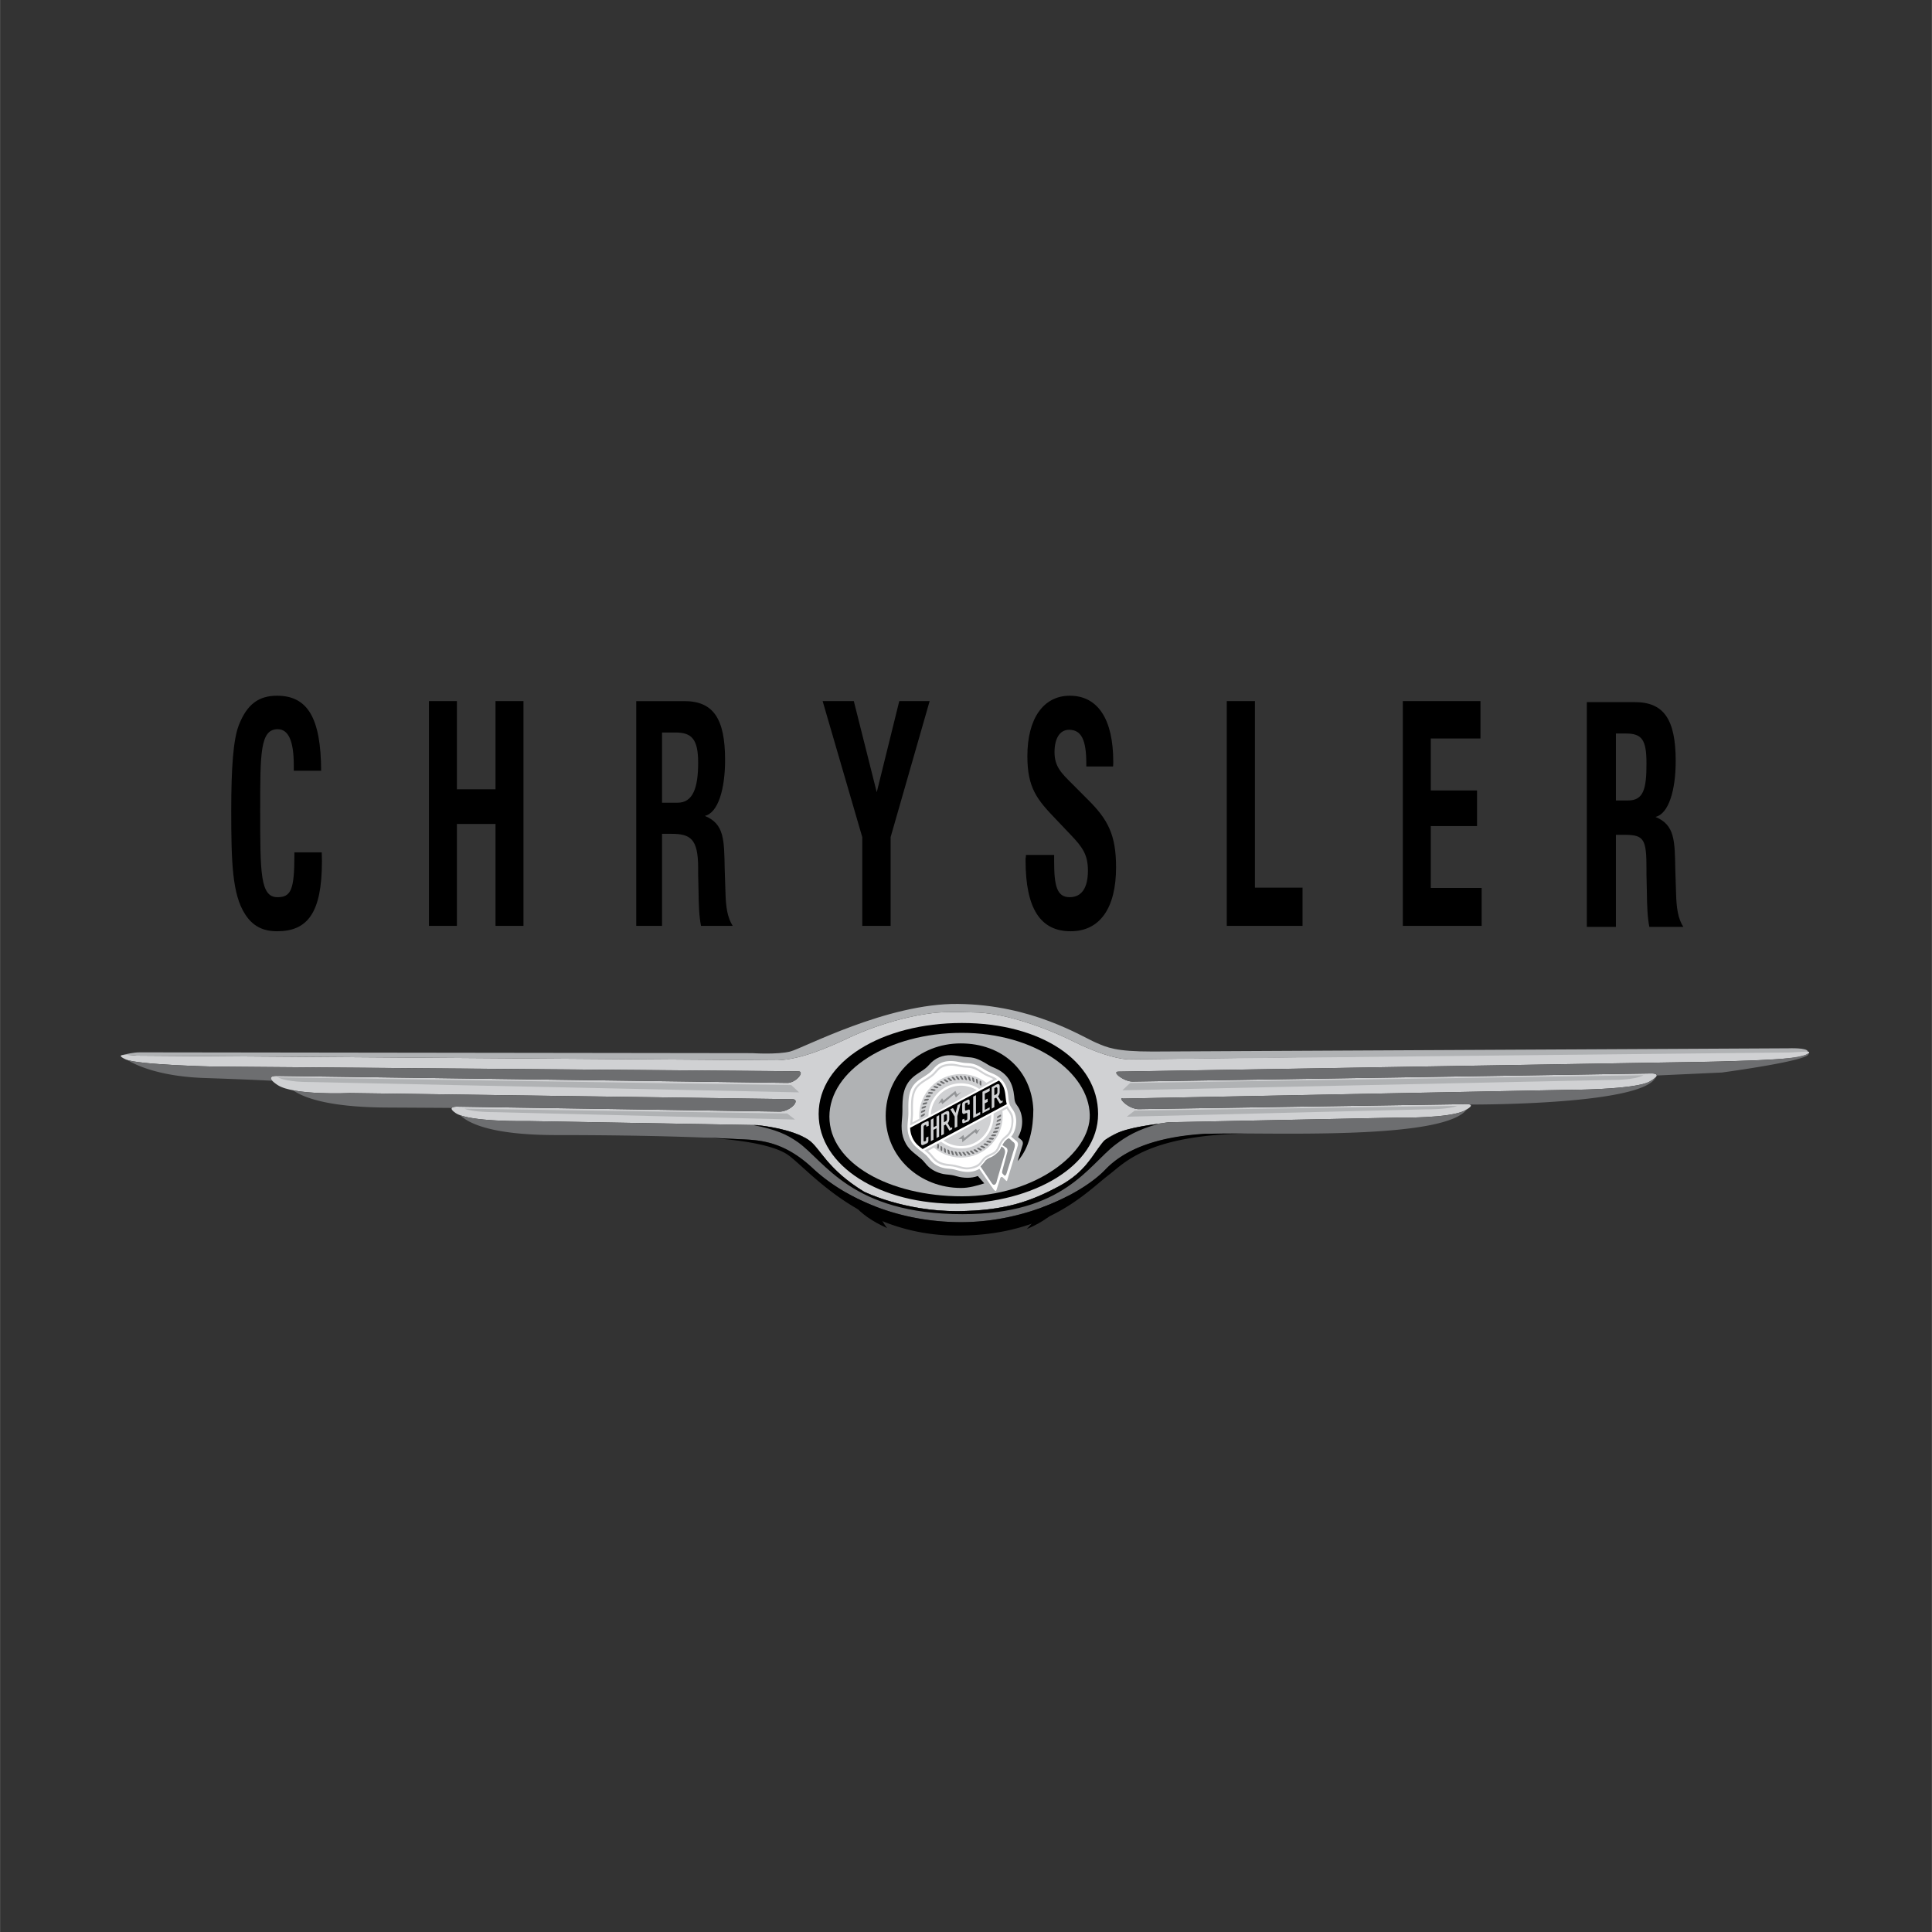 <?xml version="1.0" encoding="UTF-8" standalone="no"?>
<svg
   width="1024"
   height="1024"
   viewBox="0 0 105.275 105.283"
   version="1.1"
   id="svg50"
   sodipodi:docname="Chrysler.svg"
   inkscape:version="1.1.1 (3bf5ae0d25, 2021-09-20)"
   xmlns:inkscape="http://www.inkscape.org/namespaces/inkscape"
   xmlns:sodipodi="http://sodipodi.sourceforge.net/DTD/sodipodi-0.dtd"
   xmlns="http://www.w3.org/2000/svg"
   xmlns:svg="http://www.w3.org/2000/svg">
  <rect x="0" y="0" width="105.275" height="105.283" fill="#333333" stroke="none"/>
  <defs
     id="defs54" />
  <sodipodi:namedview
     id="namedview52"
     pagecolor="#ffffff"
     bordercolor="#666666"
     borderopacity="1.0"
     inkscape:pageshadow="2"
     inkscape:pageopacity="0.0"
     inkscape:pagecheckerboard="0"
     showgrid="false"
     inkscape:zoom="0.35355339"
     inkscape:cx="59.39697"
     inkscape:cy="387.49452"
     inkscape:window-width="1920"
     inkscape:window-height="986"
     inkscape:window-x="-11"
     inkscape:window-y="-11"
     inkscape:window-maximized="1"
     inkscape:current-layer="svg50" />
  <g
     id="g921"
     transform="matrix(0.358,0,0,0.358,6.577,37.913)">
    <path
       d="m 113.83,72.414 c 0,5.202 2.824,8.624 2.824,8.624 -4.548,-2.047 -6.787,-4.708 -6.787,-8.46 0,-3.79 2.582,-7.104 7.21,-9.146 0,-0.001 -3.247,3.953 -3.247,8.982 z m 28.036,-0.813 c 0.315,5.366 -3.944,9.578 -3.944,9.578 4.818,-2.025 7.465,-5.417 7.465,-9.296 0,-3.712 -2.473,-6.433 -6.937,-8.485 0.001,-0.001 3.134,3.414 3.416,8.203 z M 30.593,23.841 c 0,0.455 0.03,0.864 0.03,1.319 0,7.917 -2.204,10.693 -6.827,10.693 -2.144,0 -3.705,-0.773 -4.868,-2.593 -1.959,-3.003 -2.112,-7.917 -2.112,-15.743 0,-6.552 0.306,-10.875 1.163,-13.059 C 19.234,1.274 21.01,0 23.796,0 28.48,0 30.47,3.458 30.501,11.42 h -4.164 v -0.818 c 0,-3.686 -0.796,-5.506 -2.449,-5.506 -2.664,0 -2.664,3.595 -2.664,12.331 0,9.555 0,13.241 2.633,13.241 2.051,0 2.572,-1.139 2.572,-6.371 v -0.455 h 4.164 z M 46.912,0.819 h 4.255 v 13.422 h 5.878 V 0.819 H 61.3 V 35.035 H 57.045 V 19.52 h -5.878 v 15.515 h -4.255 z m 35.48,15.469 V 5.596 h 2.007 c 2.472,0 3.49,0.956 3.49,4.596 0,3.822 -0.786,6.096 -3.141,6.096 z m -3.927,18.747 h 3.926 V 21.02 h 1.396 c 2.909,0 4.101,0.729 4.101,5.188 v 0.91 l 0.058,2.594 c 0.029,2.139 0.087,3.868 0.378,5.324 h 4.828 C 92.338,33.762 92.105,32.169 92.047,29.94 L 91.93,26.39 c -0.087,-4.413 -0.029,-6.87 -3.024,-8.099 2.007,-0.455 3.083,-4.049 3.083,-8.508 0,-6.37 -1.832,-8.963 -6.225,-8.963 h -7.3 V 35.035 Z M 112.869,21.521 106.838,0.819 h 4.746 l 3.49,13.876 3.429,-13.876 h 4.623 l -5.939,20.702 V 35.035 H 112.87 V 21.521 Z m 29.208,2.708 v 0.978 c 0,3.685 0.397,5.46 2.357,5.46 1.837,0 2.786,-1.411 2.786,-4.05 0,-2.457 -0.857,-3.595 -2.633,-5.46 l -2.205,-2.32 c -2.938,-3.049 -4.378,-4.823 -4.378,-9.646 0,-5.732 2.449,-9.19 6.46,-9.19 4.256,0 6.613,3.549 6.613,10.055 0,0.41 0,0.302 -0.031,0.711 h -4.071 v -0.393 c 0,-3.64 -0.735,-5.188 -2.633,-5.188 -1.378,0 -2.205,1.274 -2.205,3.413 0,2.184 1.041,3.185 2.694,4.823 l 2.357,2.366 c 3.031,3.003 4.317,5.324 4.317,10.329 0,6.188 -2.449,9.737 -6.919,9.737 -4.623,0 -6.858,-3.503 -6.858,-10.783 0,-0.637 0.03,-0.113 0.062,-0.841 h 4.287 z m 26.278,-23.41 h 4.286 v 28.392 h 7.246 v 5.824 h -11.532 z m 26.8,0 h 11.817 v 5.688 h -7.562 v 7.917 h 7.042 v 5.415 h -7.042 v 9.418 h 7.746 v 5.779 h -12.001 z m 32.434,15.124 V 5.751 h 1.507 c 2.473,0 3.146,0.956 3.146,4.596 0,3.822 -0.44,5.596 -2.796,5.596 z m -4.425,19.247 h 4.426 V 21.175 h 1.396 c 2.908,0 3.256,0.729 3.256,5.188 v 0.91 l 0.059,2.594 c 0.029,2.139 0.087,3.868 0.378,5.324 h 5.173 c -0.814,-1.274 -1.047,-2.867 -1.105,-5.096 l -0.116,-3.55 c -0.087,-4.413 -0.029,-6.87 -3.024,-8.099 2.007,-0.455 3.083,-4.049 3.083,-8.508 0,-6.37 -1.832,-8.963 -6.225,-8.963 h -7.3 V 35.19 Z"
       id="path40" />
    <g
       id="g894"
       transform="translate(0,-8.503)">
      <path
         fill="#d0d1d3"
         d="m 256.211,62.528 -102.953,1.333 c -2.031,-0.146 -5.054,-1.135 -8.153,-2.684 -5.137,-2.568 -11.235,-4.463 -15.262,-4.463 l -1.909,-0.053 -1.954,0.005 c -4.026,0 -10.171,1.553 -15.242,3.947 -2.698,1.274 -7.042,3.239 -10.705,3.38 L 2.425,63.29 c 0,0 -4.042,-0.521 -1.69,0.563 1.831,0.846 13.424,1.1 13.424,1.1 l 88.969,0.719 c 1.095,0.025 -0.405,1.837 -1.747,1.762 l -77.726,-1.06 c 0,0 -1.958,-0.062 0.204,1.379 2.444,1.629 10.989,1.231 10.989,1.231 l 67.282,0.93 c 1.438,-0.062 0.062,1.75 -1.734,1.896 L 51.339,71.056 c 0,0 -1.93,-0.112 -0.385,0.96 2.031,1.41 10.989,1.23 10.989,1.23 l 34.985,0.615 c 3.624,0.471 6.275,1.223 7.754,2.246 1.831,1.268 2.732,4.388 8.451,7.888 0,0 6.094,3.009 14.226,2.958 7.118,-0.045 11.086,-1.442 15.494,-3.803 3.943,-2.113 5.046,-4.688 6.479,-6.479 1.69,-2.112 6.197,-2.676 10.142,-3.239 l 34.79,-0.704 c 0,0 8.028,0.141 10.327,-1.087 2.292,-1.225 -0.386,-0.96 -0.386,-0.96 l -49.339,0.754 c -1.796,-0.146 -3.171,-1.958 -2.296,-1.614 l 67.47,-1.319 c 0,0 10.467,-0.004 12.676,-1.268 2.256,-1.291 0.301,-1.235 0.301,-1.235 l -78.895,1.235 c -1.342,0.075 -3.364,-1.491 -2.27,-1.515 l 86.497,-1.443 c 0,0 14.813,-0.185 17.325,-0.845 2.674,-0.704 0.537,-0.903 0.537,-0.903 z"
         id="path2" />
      <path
         d="m 106.231,72.164 c 0,7.994 9.438,13.81 21.269,13.662 11.268,-0.141 21.268,-5.668 21.268,-13.662 0,-7.995 -8.593,-13.844 -20.739,-13.844 -12.146,0 -21.798,5.849 -21.798,13.844 z"
         id="path4" />
      <path
         fill="#b0b2b4"
         d="m 147.5,72.305 c 0.141,5.775 -8.302,12.395 -19.437,12.395 -11.135,0 -20.196,-5.077 -20.196,-12.123 0,-7.045 9.026,-12.757 20.161,-12.757 11.135,0 19.314,6.008 19.472,12.485 z"
         id="path6" />
      <path
         d="m 131.443,82.728 -0.983,-1.114 c -0.994,0.368 -2.132,0.338 -3.241,0.029 -0.136,-0.038 -0.267,-0.076 -0.402,-0.11 -0.528,-0.13 -1.078,-0.127 -1.615,-0.229 -0.952,-0.203 -1.794,-0.613 -2.467,-1.324 -0.288,-0.309 -0.524,-0.652 -0.837,-0.931 -0.85,-0.74 -1.769,-1.286 -2.356,-2.292 l -0.284,-0.575 c -0.305,-0.719 -0.406,-1.443 -0.401,-2.217 0.016,-0.75 0.126,-1.493 0.126,-2.243 -0.012,-2.014 0.034,-3.778 1.628,-5.175 0.39,-0.329 0.812,-0.6 1.24,-0.875 0.482,-0.308 0.855,-0.595 1.227,-1.024 0.893,-1.02 2.022,-1.468 3.359,-1.429 0.635,0.025 1.248,0.152 1.87,0.245 0.38,0.055 0.766,0.055 1.147,0.102 1.007,0.135 1.823,0.651 2.674,1.171 0.339,0.204 0.71,0.34 1.07,0.504 1.844,0.846 2.606,2.272 2.804,4.261 0.034,0.373 0.06,0.778 0.259,1.104 0.102,0.161 0.221,0.313 0.326,0.475 0.854,1.315 0.808,3.231 0,4.605 l 0.528,0.462 c 0.31,0.267 0.174,0.694 0.174,0.694 l -0.774,2.505 c 1.807,-2.026 2.395,-4.972 2.395,-7.887 -0.281,-5.916 -4.75,-10.035 -11.058,-10.035 -6.308,0 -11.415,4.712 -11.415,11.025 0,6.308 5.179,10.981 11.486,10.981 1.221,0.001 2.412,-0.348 3.52,-0.703 z"
         id="path8" />
      <path
         fill="#ffffff"
         d="m 132.841,83.61 c 0.079,0.115 0.363,0.432 0.444,0.17 l 0.588,-1.823 c 0.055,-0.174 0.22,-0.301 0.393,-0.127 l 0.433,0.431 a 0.368,0.368 0 0 0 0.147,0.106 c 0.063,0.025 0.071,-0.072 0.089,-0.119 l 1.604,-5.25 c 0.072,-0.232 0.021,-0.516 -0.182,-0.685 -0.33,-0.276 -0.546,-0.465 -0.821,-0.695 0.119,-0.135 0.207,-0.245 0.305,-0.427 0.517,-0.99 0.66,-2.416 0.102,-3.426 -0.199,-0.36 -0.499,-0.669 -0.638,-1.058 -0.192,-0.537 -0.187,-1.121 -0.268,-1.681 -0.195,-1.319 -0.825,-2.271 -2.019,-2.868 -0.452,-0.225 -0.934,-0.38 -1.361,-0.643 -0.732,-0.448 -1.384,-0.913 -2.251,-1.04 -0.381,-0.055 -0.766,-0.051 -1.146,-0.102 -0.444,-0.059 -0.88,-0.182 -1.328,-0.228 -1.104,-0.124 -2.141,0.067 -2.94,0.85 -0.271,0.267 -0.495,0.588 -0.792,0.834 -0.892,0.74 -2.009,1.142 -2.661,2.153 -0.778,1.219 -0.639,2.738 -0.651,4.129 -0.005,0.745 -0.156,1.481 -0.127,2.229 0.029,0.694 0.198,1.299 0.533,1.899 0.541,0.994 1.455,1.456 2.263,2.184 0.368,0.334 0.635,0.752 0.995,1.09 0.529,0.5 1.193,0.784 1.908,0.915 0.372,0.068 0.745,0.076 1.117,0.131 0.359,0.055 0.707,0.165 1.053,0.253 1.049,0.279 2.174,0.262 3.062,-0.3 0.684,0.984 1.421,2.071 2.149,3.098 z"
         id="path10" />
      <path
         fill="#d0d1d3"
         d="m 130.67,68.351 a 4.952,4.952 0 0 0 -4.556,-0.517 4.969,4.969 0 0 0 -3.168,4.658 c -0.766,0.407 -1.959,1.003 -2.784,1.439 0.021,-0.601 0.127,-1.184 0.127,-1.814 0.008,-1.252 -0.097,-2.619 0.482,-3.732 0.529,-1.01 1.73,-1.488 2.627,-2.195 0.693,-0.55 0.936,-1.345 2.142,-1.583 1.256,-0.245 1.84,0.077 2.749,0.179 0.652,0.071 1.223,0.008 1.925,0.35 0.444,0.216 0.85,0.491 1.269,0.745 0.639,0.39 1.32,0.525 1.942,0.995 z"
         id="path12" />
      <path
         d="m 133.67,67.085 -13.509,7.188 a 3.81,3.81 0 0 0 0.566,1.921 c 0.318,0.541 0.821,0.93 1.329,1.315 l 12.815,-6.832 c -0.302,-1.079 -0.047,-2.187 -0.895,-3.258 a 2.843,2.843 0 0 0 -0.306,-0.334 z"
         id="path14" />
      <path
         fill="#d0d1d3"
         d="m 134.973,70.966 a 374,374 0 0 0 -2.124,1.142 4.977,4.977 0 0 1 -3.16,4.976 4.952,4.952 0 0 1 -4.818,-0.706 c -0.681,0.363 -1.794,0.934 -2.551,1.332 0.177,0.135 0.346,0.275 0.507,0.419 0.698,0.634 0.872,1.282 2.014,1.713 0.808,0.305 1.349,0.228 1.967,0.351 0.762,0.148 1.506,0.491 2.271,0.394 1.989,-0.249 1.925,-1.1 2.581,-1.624 0.427,-0.342 0.986,-0.483 1.443,-0.792 0.566,-0.38 0.718,-1.116 1.048,-1.666 0.593,-0.989 1.486,-0.778 1.705,-2.94 0.158,-1.538 -0.544,-1.821 -0.883,-2.599 z m -11.663,1.332 6.998,-3.752 a 4.594,4.594 0 0 0 -4.062,-0.373 4.606,4.606 0 0 0 -2.936,4.125 z"
         id="path16" />
      <path
         fill="#6d6e70"
         d="m 125.34,67.073 c -0.221,-0.165 0.123,-0.232 0.194,-0.182 l 0.33,0.237 c 0.304,0.224 -0.127,0.246 -0.203,0.191 z m -0.546,0.296 c -0.237,-0.144 0.097,-0.245 0.173,-0.199 l 0.352,0.199 c 0.33,0.191 -0.102,0.258 -0.182,0.212 z m -0.516,0.351 c -0.25,-0.114 0.072,-0.254 0.152,-0.215 l 0.373,0.165 c 0.347,0.152 -0.077,0.267 -0.157,0.225 z m -0.474,0.406 c -0.262,-0.093 0.043,-0.262 0.131,-0.232 l 0.381,0.122 c 0.364,0.119 -0.042,0.275 -0.132,0.242 z m -0.431,0.453 c -0.267,-0.062 0.017,-0.266 0.105,-0.249 l 0.398,0.084 c 0.368,0.08 -0.018,0.275 -0.106,0.258 z m -0.377,0.491 c -0.275,-0.034 -0.012,-0.262 0.077,-0.253 l 0.401,0.042 c 0.377,0.039 0.013,0.275 -0.08,0.262 z m -0.33,0.533 c -0.275,-0.008 -0.038,-0.263 0.051,-0.263 h 0.406 c 0.381,-0.004 0.042,0.271 -0.05,0.271 z m -0.266,0.558 c -0.275,0.026 -0.068,-0.253 0.021,-0.262 l 0.402,-0.046 c 0.381,-0.039 0.072,0.271 -0.021,0.279 z m -0.212,0.588 c -0.271,0.052 -0.088,-0.249 -0.004,-0.266 l 0.397,-0.085 c 0.372,-0.081 0.098,0.258 0.005,0.275 z m -0.144,0.605 c -0.266,0.081 -0.119,-0.237 -0.034,-0.263 l 0.386,-0.126 c 0.358,-0.119 0.122,0.245 0.033,0.274 z m -0.085,0.618 c -0.254,0.111 -0.139,-0.224 -0.059,-0.258 l 0.368,-0.165 c 0.347,-0.157 0.152,0.232 0.068,0.266 z m -0.017,0.622 c -0.241,0.13 -0.164,-0.208 -0.084,-0.25 l 0.347,-0.203 c 0.331,-0.19 0.174,0.216 0.094,0.258 z m 8.797,-5.368 C 130.743,66.951 131,67.188 131,67.277 v 0.406 c 0,0.376 -0.274,0.038 -0.27,-0.051 z m -0.563,-0.271 c -0.021,-0.274 0.257,-0.064 0.266,0.025 l 0.043,0.402 c 0.042,0.376 -0.267,0.067 -0.275,-0.021 z m -0.589,-0.207 c -0.05,-0.271 0.25,-0.093 0.271,-0.005 l 0.085,0.394 c 0.076,0.372 -0.262,0.097 -0.279,0.008 z m -0.605,-0.149 c -0.08,-0.262 0.238,-0.114 0.267,-0.029 l 0.126,0.385 c 0.114,0.359 -0.25,0.123 -0.275,0.034 z m -0.617,-0.08 c -0.105,-0.253 0.224,-0.143 0.263,-0.059 l 0.165,0.368 c 0.151,0.347 -0.232,0.148 -0.271,0.063 z m -0.618,-0.017 c -0.131,-0.246 0.204,-0.165 0.25,-0.089 l 0.203,0.351 c 0.19,0.33 -0.216,0.174 -0.262,0.093 z m -0.622,0.046 c -0.157,-0.228 0.19,-0.186 0.245,-0.114 l 0.237,0.33 c 0.224,0.305 -0.199,0.194 -0.25,0.119 z m -0.613,0.115 c -0.177,-0.211 0.169,-0.203 0.233,-0.14 l 0.271,0.3 c 0.253,0.284 -0.177,0.217 -0.238,0.145 z m -0.596,0.173 c -0.199,-0.19 0.148,-0.22 0.216,-0.161 l 0.3,0.271 c 0.284,0.254 -0.152,0.233 -0.22,0.169 z"
         id="path18" />
      <path
         fill="#929496"
         d="m 124.443,70.626 0.576,-0.862 0.216,0.36 1.818,-1.469 0.241,0.555 0.644,-0.385 -0.813,0.842 -0.241,-0.505 -1.841,1.516 -0.143,-0.313 z"
         id="path20" />
      <path
         fill="#ffffff"
         d="m 131.767,67.419 a 6.332,6.332 0 0 0 -3.876,-1.324 c -3.499,0 -6.354,2.856 -6.354,6.354 0,0.148 0.004,0.292 0.017,0.44 l -1.058,0.567 c 0.039,-0.449 0.09,-0.888 0.098,-1.337 0.004,-1.206 -0.118,-2.576 0.491,-3.676 0.639,-1.042 1.916,-1.431 2.767,-2.255 0.271,-0.275 0.508,-0.584 0.795,-0.838 0.589,-0.481 1.392,-0.579 2.132,-0.516 0.496,0.055 0.986,0.186 1.478,0.25 0.481,0.05 0.96,0.039 1.43,0.169 0.719,0.216 1.314,0.736 1.979,1.07 0.386,0.186 0.783,0.334 1.155,0.533 z"
         id="path22" />
      <path
         fill="#d0d1d3"
         d="m 124.172,75.839 0.402,-0.233 v -3.262 l -0.402,0.229 v 1.384 l -0.461,0.237 v -1.38 l -0.401,0.233 v 3.266 l 0.401,-0.233 v -1.497 l 0.461,-0.238 z m 1.125,-3.884 0.36,-0.182 c 0,0 0.457,-0.238 0.457,0.266 v 0.999 c 0,0 -0.063,0.41 -0.258,0.512 l 0.453,0.766 0.249,-0.118 v 0.279 l -0.415,0.232 -0.567,-0.935 -0.279,0.141 v 1.308 l -0.402,0.228 v -3.262 z m 7.277,-0.601 0.398,-0.232 v -1.308 l 0.279,-0.14 0.57,0.935 0.411,-0.232 v -0.279 l -0.245,0.119 -0.457,-0.766 c 0.198,-0.102 0.258,-0.512 0.258,-0.512 v -1.002 c 0,-0.503 -0.457,-0.267 -0.457,-0.267 l -0.359,0.186 -0.398,0.229 z m -0.617,-1.518 v 0.49 l -0.436,0.225 v 0.99 l 0.744,-0.381 v 0.334 l -1.099,0.567 v -3.27 l 1.099,-0.567 v 0.461 l -0.744,0.385 v 0.99 z m -9.371,6.223 v -0.292 l 0.351,-0.161 v 0.555 c 0,0 0.034,0.33 -0.216,0.465 l -0.503,0.232 c 0,0 -0.402,0.237 -0.402,-0.263 v -2.471 c 0,0 -0.072,-0.372 0.309,-0.575 l 0.617,-0.266 c 0,0 0.237,-0.123 0.237,0.139 v 0.555 l -0.36,0.131 c 0,-0.139 0.026,-0.364 -0.19,-0.262 -0.211,0.102 -0.211,0.157 -0.225,0.326 v 2.031 c 0,0 -0.033,0.204 0.145,0.135 0.182,-0.064 0.237,-0.029 0.237,-0.279 z m 5.707,-5.742 0.567,-0.283 c 0,0 0.351,-0.224 0.351,0.208 v 0.444 l -0.275,0.127 v -0.211 c 0,0 0.013,-0.263 -0.169,-0.161 l -0.157,0.068 c 0,0 -0.105,0.038 -0.105,0.182 v 0.82 c 0,0 0.024,0.208 0.193,0.11 l 0.268,-0.094 c 0,0 0.287,-0.156 0.287,0.166 v 1.151 c 0,0 0.017,0.312 -0.287,0.486 l -0.581,0.207 c 0,0 -0.296,0.169 -0.296,-0.173 v -0.343 l 0.322,-0.131 v 0.215 c 0,0 -0.004,0.093 0.19,0.039 l 0.14,-0.08 c 0,0 0.118,0.017 0.118,-0.208 v -0.711 c 0,0 0.004,-0.203 -0.144,-0.118 l -0.356,0.139 c 0,0 -0.279,0.051 -0.279,-0.305 v -1.146 c 0,0 -0.045,-0.249 0.213,-0.398 z m 2.53,1.549 -0.647,0.326 v -2.881 l -0.419,0.211 v 3.262 l 1.066,-0.529 z m -3.884,0.699 -0.664,-1.117 0.406,-0.174 0.402,0.728 0.3,-1.168 0.461,-0.275 -0.503,1.929 v 1.608 l -0.402,0.195 z"
         id="path24" />
      <path
         d="m 132.972,68.236 v 1.1 l 0.258,-0.144 c 0,0 0.208,-0.068 0.208,-0.359 v -0.558 c 0,0 -0.047,-0.237 -0.191,-0.17 z m -7.675,5.2 0.254,-0.144 c 0,0 0.212,-0.072 0.212,-0.359 v -0.559 c 0,0 -0.047,-0.232 -0.19,-0.165 l -0.275,0.131 v 1.096 z"
         id="path26" />
      <path
         fill="#d0d1d3"
         d="m 132.494,72.294 -7.271,3.896 a 4.598,4.598 0 0 0 4.34,0.554 4.603,4.603 0 0 0 2.931,-4.45 z"
         id="path28" />
      <path
         fill="#929496"
         d="m 127.51,75.986 0.762,-0.625 0.118,0.478 1.798,-1.418 0.165,0.287 0.432,-0.261 -0.503,0.791 -0.287,-0.308 -1.892,1.535 -0.047,-0.504 z"
         id="path30" />
      <path
         fill="#6d6e70"
         d="m 124.515,77.345 c -0.038,0.276 -0.267,0.013 -0.258,-0.076 l 0.042,-0.402 c 0.038,-0.38 0.279,-0.013 0.267,0.077 z m 0.528,0.325 c -0.004,0.28 -0.262,0.039 -0.262,-0.05 v -0.402 c 0,-0.381 0.275,-0.043 0.271,0.05 z m 0.564,0.272 c 0.021,0.274 -0.259,0.063 -0.267,-0.026 l -0.043,-0.402 c -0.042,-0.376 0.267,-0.067 0.275,0.025 z m 0.588,0.207 c 0.05,0.275 -0.25,0.093 -0.267,0.004 l -0.084,-0.393 c -0.081,-0.373 0.257,-0.098 0.275,-0.009 z m 0.604,0.149 c 0.081,0.265 -0.237,0.118 -0.266,0.033 l -0.127,-0.386 c -0.114,-0.363 0.25,-0.126 0.275,-0.038 z m 0.618,0.079 c 0.106,0.259 -0.224,0.144 -0.262,0.063 l -0.166,-0.373 c -0.151,-0.346 0.233,-0.148 0.271,-0.062 z m 0.618,0.022 c 0.131,0.24 -0.203,0.161 -0.249,0.084 l -0.204,-0.351 c -0.19,-0.326 0.216,-0.169 0.262,-0.089 z m 0.622,-0.051 c 0.157,0.228 -0.19,0.186 -0.241,0.114 l -0.241,-0.326 c -0.224,-0.309 0.199,-0.194 0.25,-0.118 z m 0.614,-0.111 c 0.177,0.208 -0.169,0.203 -0.229,0.135 l -0.275,-0.3 c -0.254,-0.279 0.177,-0.211 0.236,-0.143 z m 0.596,-0.176 c 0.203,0.189 -0.148,0.219 -0.216,0.16 l -0.3,-0.271 c -0.279,-0.254 0.152,-0.229 0.22,-0.169 z m 0.575,-0.238 c 0.22,0.169 -0.122,0.232 -0.194,0.182 l -0.33,-0.237 c -0.305,-0.225 0.127,-0.246 0.203,-0.191 z m 0.55,-0.296 c 0.233,0.144 -0.101,0.246 -0.178,0.203 l -0.351,-0.203 c -0.33,-0.19 0.102,-0.258 0.182,-0.211 z m 0.512,-0.351 c 0.249,0.118 -0.072,0.253 -0.152,0.216 l -0.373,-0.161 c -0.347,-0.156 0.076,-0.267 0.157,-0.229 z m 0.474,-0.406 c 0.262,0.093 -0.043,0.262 -0.127,0.237 l -0.385,-0.127 c -0.364,-0.118 0.042,-0.27 0.132,-0.241 z m 0.432,-0.449 c 0.267,0.063 -0.018,0.262 -0.106,0.245 l -0.394,-0.085 c -0.372,-0.08 0.013,-0.274 0.106,-0.253 z m 0.381,-0.495 c 0.271,0.034 0.009,0.266 -0.08,0.254 l -0.403,-0.043 c -0.376,-0.038 -0.012,-0.274 0.081,-0.262 z m 0.325,-0.529 c 0.275,0.004 0.038,0.258 -0.051,0.262 h -0.405 c -0.381,0 -0.043,-0.274 0.051,-0.274 z m 0.267,-0.562 c 0.278,-0.026 0.066,0.253 -0.022,0.266 l -0.401,0.042 c -0.377,0.039 -0.072,-0.271 0.021,-0.274 z m 0.21,-0.588 c 0.271,-0.051 0.09,0.25 0.005,0.265 l -0.397,0.085 c -0.368,0.081 -0.097,-0.258 -0.004,-0.275 z m 0.145,-0.605 c 0.268,-0.08 0.118,0.237 0.034,0.267 l -0.386,0.123 c -0.358,0.119 -0.122,-0.245 -0.033,-0.274 z m 0.084,-0.618 c 0.255,-0.105 0.141,0.225 0.06,0.258 l -0.368,0.166 c -0.347,0.156 -0.152,-0.232 -0.063,-0.267 z m 0.017,-0.617 c 0.241,-0.136 0.166,0.207 0.089,0.25 l -0.352,0.199 c -0.33,0.19 -0.173,-0.211 -0.093,-0.254 z"
         id="path32" />
      <path
         fill="#ffffff"
         d="m 123.792,77.299 -0.905,0.482 c 0.14,0.119 0.275,0.246 0.401,0.381 0.377,0.409 0.678,0.854 1.16,1.154 0.901,0.529 1.743,0.411 2.716,0.647 0.537,0.131 1.07,0.327 1.629,0.339 0.621,-0.008 1.4,-0.203 1.865,-0.639 0.207,-0.216 0.364,-0.465 0.559,-0.689 0.482,-0.538 1.138,-0.673 1.713,-1.054 0.36,-0.25 0.525,-0.66 0.699,-1.044 0.177,-0.389 0.367,-0.732 0.669,-1.04 0.24,-0.233 0.511,-0.428 0.73,-0.686 0.555,-0.719 0.736,-2.086 0.368,-2.907 -0.151,-0.31 -0.372,-0.572 -0.55,-0.863 l -0.644,0.343 c 0.03,0.236 0.043,0.482 0.043,0.728 0,3.499 -2.856,6.355 -6.354,6.355 a 6.339,6.339 0 0 1 -4.099,-1.507 z"
         id="path34" />
      <path
         fill="#929496"
         d="m 134.017,77.134 c 0,0 0.834,0.182 0.521,1.193 -0.31,1.007 -1.27,4.293 -1.244,4.269 0.03,-0.026 -0.288,0.757 -0.723,0.089 -0.432,-0.669 -1.706,-2.53 -1.706,-2.53 0,0 0.576,-0.609 0.694,-0.812 0.114,-0.203 0.521,-0.466 0.927,-0.609 0.401,-0.15 1.531,-1.021 1.531,-1.6 z"
         id="path36" />
      <path
         fill="#929496"
         d="m 135.206,75.856 0.635,0.578 c 0,0 0.406,0.148 0.203,0.873 -0.203,0.728 -1.214,3.921 -1.214,3.921 0,0 -0.173,0.583 -0.436,0.204 l -0.175,-0.204 c 0,0 -0.143,-0.029 0,-0.55 0.145,-0.524 0.754,-2.818 0.754,-2.818 0,0 0.067,-0.393 -0.174,-0.554 l -0.58,-0.377 c -0.062,-0.062 0.488,-0.933 0.987,-1.073 z"
         id="path38" />
      <path
         fill="#b0b2b4"
         d="m 154.322,71.662 -1.188,0.924 45.635,-1.126 c 0,0 3.414,0.033 4.681,-0.53 z m -0.673,-4.209 -1.186,1.11 74.481,-1.578 c 0,0 3.437,0.057 4.848,-0.715 z m -52.201,4.64 1.188,0.925 -45.635,-1.127 c 0,0 -3.414,0.033 -4.681,-0.53 z m 0.617,-4.322 1.186,1.109 -74.481,-1.576 c 0,0 -3.437,0.057 -4.848,-0.716 z m -99.64,-4.481 97.608,0.705 c 3.662,-0.141 8.007,-2.106 10.705,-3.38 5.071,-2.395 11.215,-3.947 15.242,-3.947 l 1.954,-0.005 1.909,0.053 c 4.026,0 10.125,1.895 15.262,4.463 3.099,1.549 6.122,2.539 8.153,2.684 l 100.915,-1.057 2.615,-0.141 c 0,-0.614 -2.948,-0.491 -2.948,-0.491 l -96.794,0.491 c -5.65,0 -6.879,-0.614 -8.599,-1.351 -2.181,-0.935 -9.704,-5.773 -21.005,-5.896 -10.809,-0.117 -23.584,6.756 -25.55,7.247 -1.966,0.492 -5.772,0.246 -5.772,0.246 L 2.888,62.787 c -0.912,0 -2.092,0.271 -2.641,0.41 0.616,-0.108 2.178,0.093 2.178,0.093 z"
         id="path42" />
      <path
         fill="#6d6e70"
         d="m 51.338,71.056 49.057,0.754 c 1.796,-0.146 3.171,-1.958 1.734,-1.896 l -67.282,-0.93 c 0,0 -5.18,0.241 -8.627,-0.421 1.629,1.132 5.433,2.581 14.263,2.627 5.72,0.03 8.56,0.048 9.909,0.059 0.178,-0.237 0.946,-0.193 0.946,-0.193 z m -27.684,-4.681 77.726,1.06 c 1.342,0.075 2.842,-1.737 1.747,-1.762 L 14.158,64.954 c 0,0 -10.695,-0.235 -13.159,-1.003 1.366,0.827 4.966,2.518 11.832,2.746 5.185,0.173 8.407,0.321 10.227,0.417 -0.716,-0.779 0.596,-0.739 0.596,-0.739 z M 151.85,65.719 c -1.095,0.024 0.928,1.59 2.27,1.515 l 78.895,-1.235 c 0,0 0.815,-0.021 0.779,0.314 l 9.923,-0.455 c 0,0 14.294,-1.912 13.125,-2.95 0,0.062 -0.434,0.93 -9.889,1.164 -2.749,0.096 -2.748,0.131 -8.605,0.205 z m 42.412,7.009 -34.79,0.704 c -3.944,0.563 -8.451,1.127 -10.142,3.239 -1.432,1.791 -2.535,4.366 -6.479,6.479 -4.407,2.36 -8.376,3.758 -15.494,3.803 -8.132,0.051 -14.226,-2.958 -14.226,-2.958 -5.719,-3.5 -6.62,-6.62 -8.451,-7.888 -1.479,-1.023 -4.13,-1.775 -7.754,-2.246 L 61.941,73.246 c 0,0 -7.376,0.147 -10.259,-0.878 1.25,1.218 4.763,3.012 14.623,3.012 14.93,0 23.752,0.412 27.499,0.609 2.895,0.152 6.779,0 11.502,4.418 4.723,4.418 12.721,8.227 22.624,8.227 9.903,0 18.567,-4.474 21.938,-7.999 3.352,-3.504 9.25,-5.511 18.62,-5.511 10.207,0 33.169,0.707 36.414,-3.663 a 7.015,7.015 0 0 1 -0.315,0.178 c -2.297,1.229 -10.325,1.089 -10.325,1.089 z m 38.451,-5.494 c -2.209,1.264 -12.676,1.268 -12.676,1.268 l -67.47,1.319 c -0.875,-0.344 0.5,1.468 2.296,1.614 l 49.339,-0.754 c 0,0 0.812,-0.08 1.159,0.053 1.841,0.004 26.477,-0.016 28.295,-4.177 -0.151,0.169 -0.437,0.388 -0.943,0.677 z"
         id="path44" />
      <path
         d="m 127.931,88.635 c -9.903,0 -17.901,-3.809 -22.624,-8.227 C 100.584,75.99 96.7,76.142 93.805,75.99 a 358.493,358.493 0 0 0 -5.208,-0.235 c 4.108,0.215 10.699,0.861 13.189,2.807 3.73,2.914 11.423,12.238 25.875,12.122 13.52,-0.109 19.295,-6.621 22.844,-9.325 2.276,-1.734 5.81,-5.919 20.628,-6.212 l -6.155,0.035 c -7.373,0.457 -12.193,2.408 -15.109,5.456 -3.371,3.523 -12.035,7.997 -21.938,7.997 z"
         id="path46" />
      <path
         d="m 149.331,76.671 c -1.432,1.791 -2.535,4.366 -6.479,6.479 -4.407,2.36 -8.376,3.758 -15.494,3.803 -8.132,0.051 -14.226,-2.958 -14.226,-2.958 -5.719,-3.5 -6.62,-6.62 -8.451,-7.888 -0.312,-0.216 -1.096,-0.592 -1.104,-0.609 -2.947,-1.342 -6.71,-1.659 -7.265,-1.64 3.446,0.693 5.039,1.395 6.756,2.604 4.099,2.887 8.158,10.956 25.06,10.956 15.502,0 19.115,-7.416 23.311,-10.606 1.647,-1.252 3.355,-2.26 6.51,-3.136 0,0 -4.657,0.493 -6.494,1.504 -1.824,1.004 -1.63,0.874 -2.124,1.491 z"
         id="path48" />
    </g>
  </g>
</svg>
